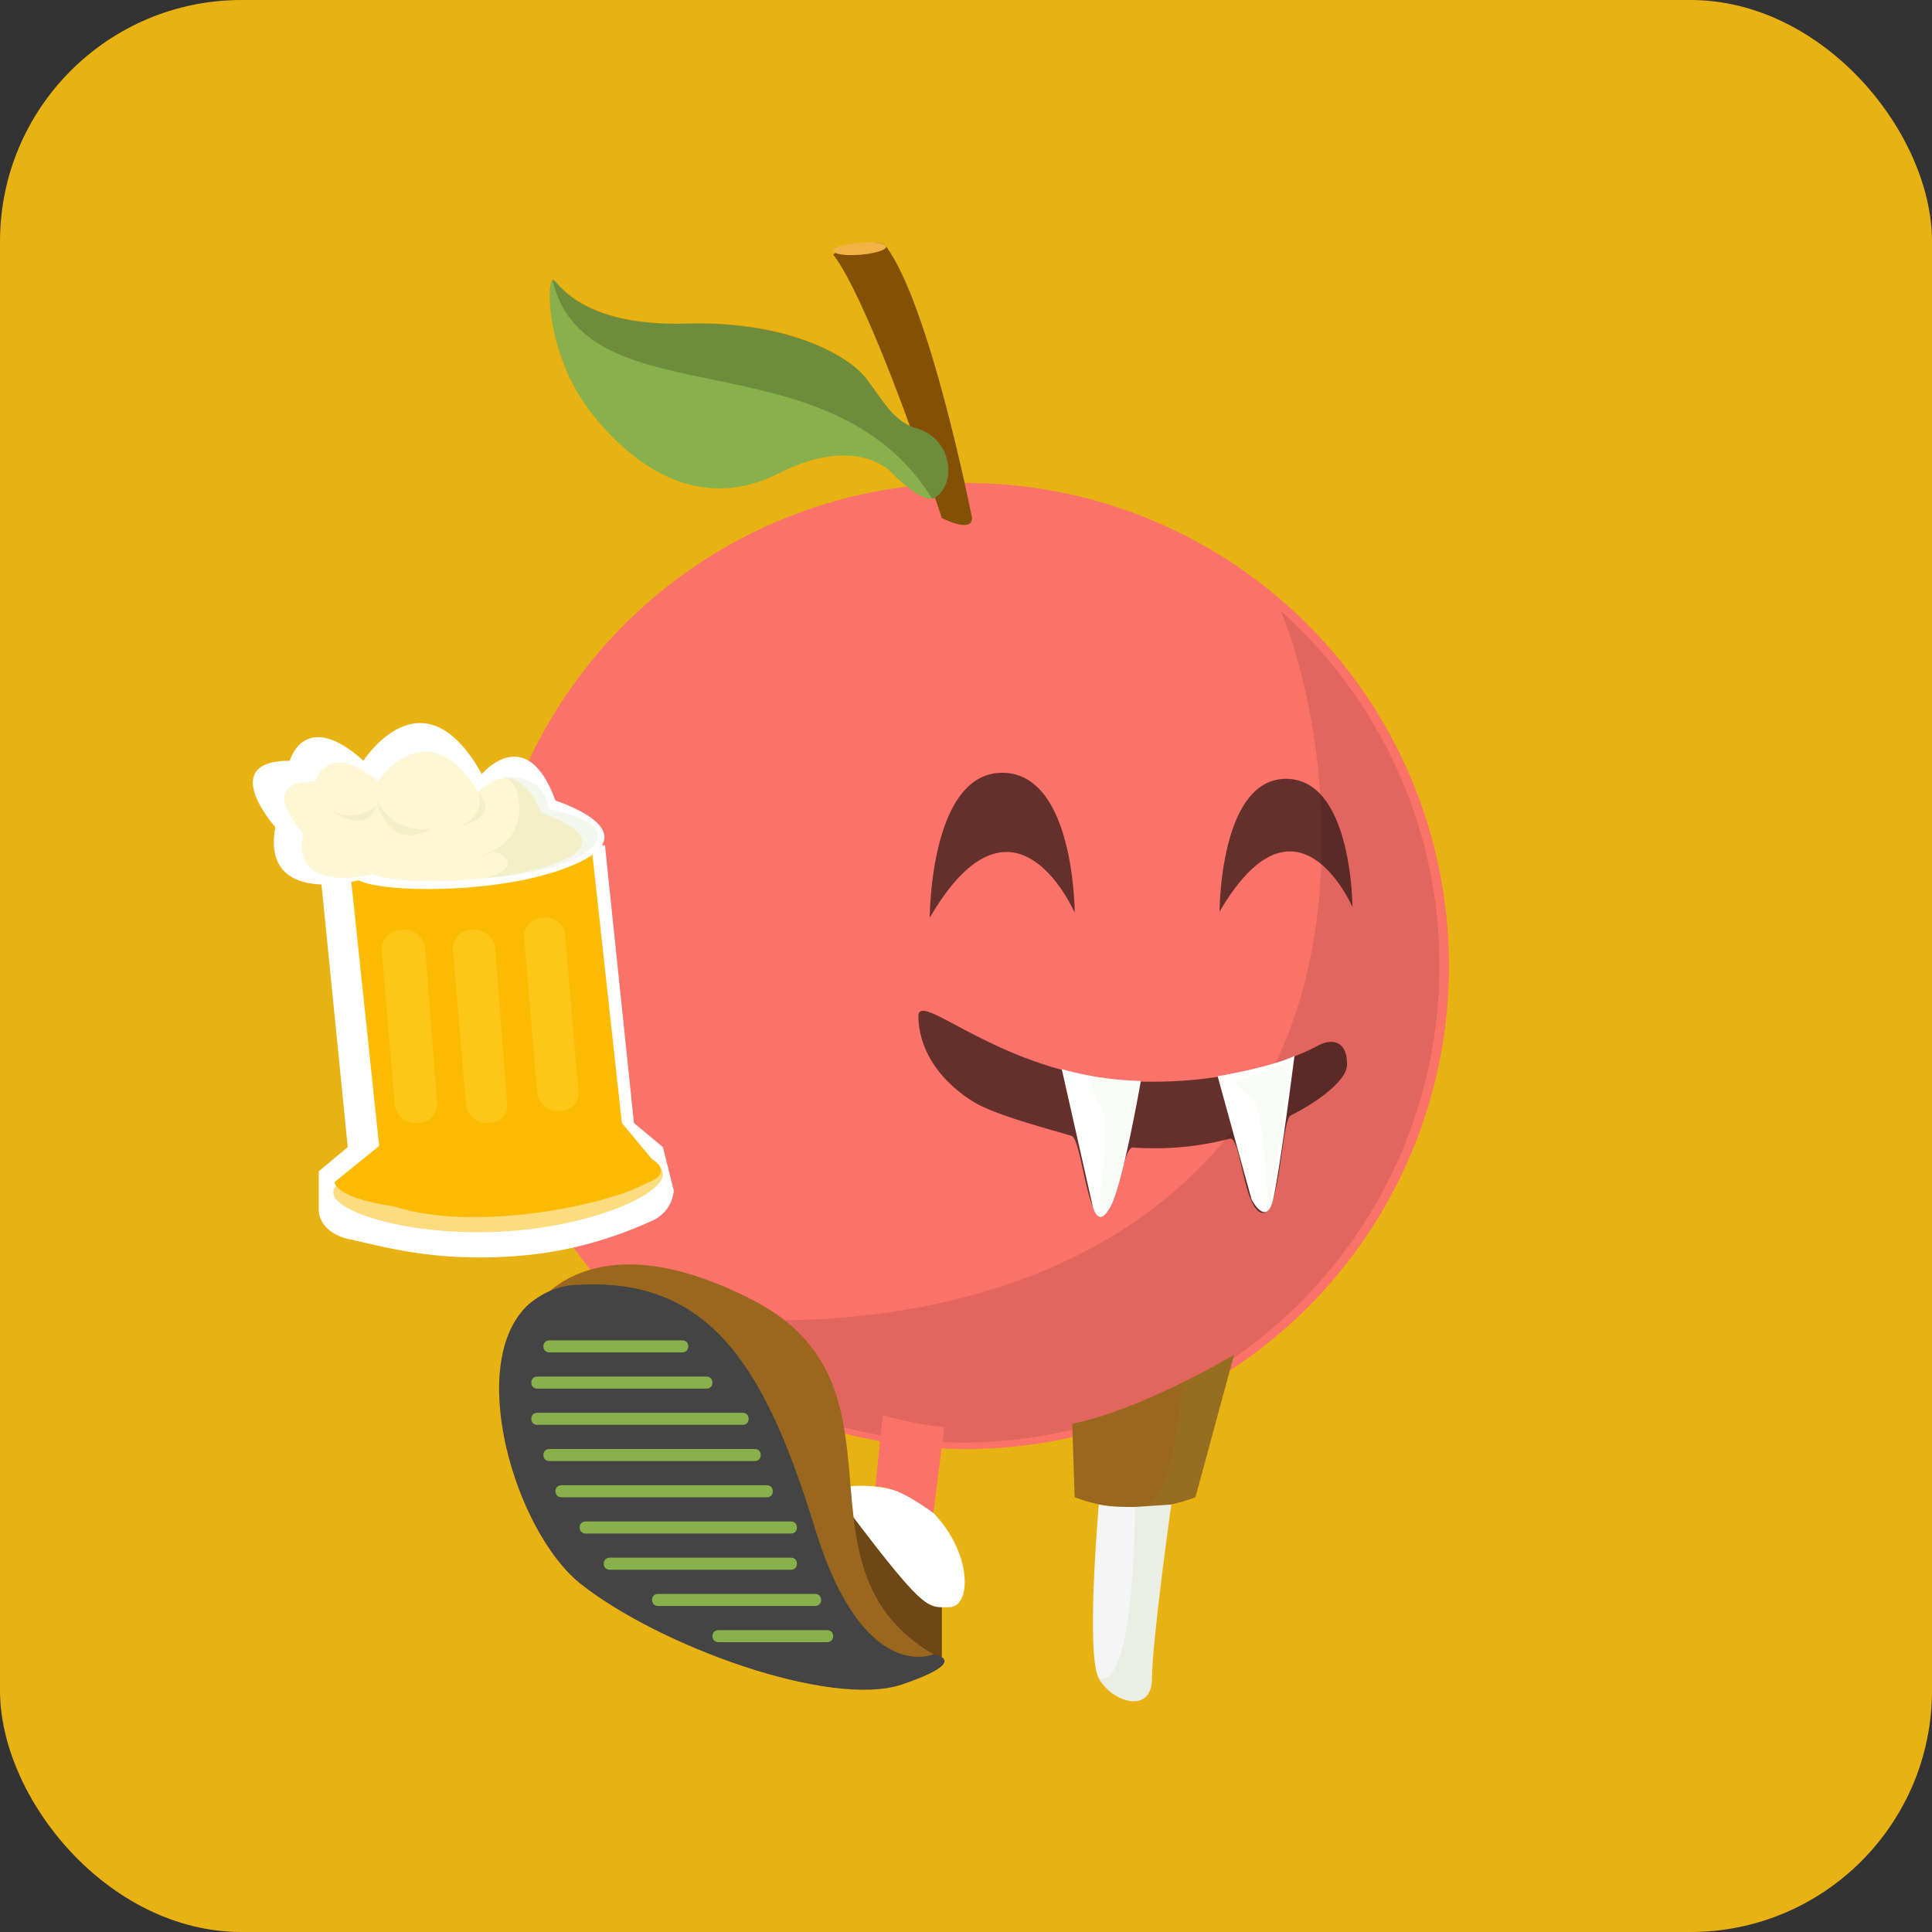 <svg viewBox="0 0 160 160" width="160" height="160" xmlns="http://www.w3.org/2000/svg">
    <rect x="0" y="0" width="160" height="160" fill="#333333" stroke="none"/>
    <defs><clipPath id="rectangle-clip-16">
    <rect x="0" y="0" width="160" height="160" rx="20" ry="20"/>
    </clipPath></defs>
    <g clip-path="url(#rectangle-clip-16)">
    <g color="#FA7268" fill="#88B04B">
<rect fill="#E9B213" x="0" y="0" width="160" height="160"/>
<circle cx="80" cy="80" r="40" fill="#FA7268"/>
<g opacity=".1" fill="#010101"><path d="M119.21,80a39.46,39.46,0,0,1-67.13,28.13c10.36,2.33,36,3,49.82-14.28,10.39-12.47,8.31-33.23,4.16-43.26A39.35,39.35,0,0,1,119.21,80Z"/></g>
<path d="M80.5 42.9S77 25.1 73.3 20.3c-.2-.2-1.7-.5-4.1.6l-.2.2s2.6 2.6 9 21.8c0 0 2.5 1.3 2.5 0z" fill="#825105"/><ellipse transform="rotate(-4.6 71.2 20.6)" cx="71.2" cy="20.6" rx="2.2" ry=".5" fill="#f4b145"/><path d="M77.2 41.3s.7-.1 1.2-1.4c.5-1.9-.5-3.8-2.4-4.4-2-.5-2.9-2.4-4.3-4.2s-6.4-4.7-14.9-4.5-10.2-3-10.9-3.6-.8 6 3 10.9 9.3 8.3 15.6 5.1 9.2-.2 9.2-.2 2.2 2.4 3.5 2.3z"/><path d="M77.2 41.3s.7-.1 1.2-1.4c.5-1.9-.5-3.8-2.4-4.4-2-.5-2.9-2.4-4.3-4.2-1.4-1.8-6.4-4.8-14.9-4.5-9.8.3-11.2-4.7-11-3.4 3 11.5 22.9 4.2 31.4 17.9z" opacity=".2" fill="#010101"/>
<path d="M26.4 71l2.4 24-2.4 2v3.3s0 1.7 2.4 2.3c2.5.5 7.1 2 14.2 1.4 3.8-.3 7.5-1.3 11-2.9a3 3 0 001.8-2.5l-.9-3.6-2.4-2-2.4-23" fill="#fff"/><g fill="#fcbb00"><path d="M28.9 71.2l2.5 23.7-3.7 3s0 1.3 4.9 2c6.7 2.2 17.7-.1 20.9-1.9 2.5-.9.5-2 .5-2l-2.5-3L49 70.2l-20.1 1z"/><path d="M54.9 97.2c.1 1.7-5.9 4.4-13.4 4.8s-13.8-1.6-13.9-3.2 5.9-3.4 13.5-3.8 13.6.5 13.8 2.2z" opacity=".5"/></g><g fill="#ffd22d" fill-opacity=".5"><path d="M34.6 93c-.9.1-1.7-.5-1.9-1.4l-1.1-13c0-.9.8-1.6 1.7-1.6.9-.1 1.7.5 1.9 1.4l1 13c0 .9-.7 1.6-1.6 1.6zM40.5 93c-.9.1-1.7-.5-1.9-1.4l-1.1-13c0-.9.7-1.6 1.6-1.6.9-.1 1.7.5 1.9 1.4l1 13c.1.9-.6 1.6-1.5 1.6zM46.4 92c-.9.1-1.7-.5-1.9-1.4l-1.1-13c0-.9.7-1.6 1.6-1.6.9-.1 1.7.5 1.8 1.4l1.1 13c.1.9-.6 1.6-1.5 1.6z"/></g><path d="M29.7 72.9s-8.1 2.2-6.9-4.4c0 0-4.9-5.5 1.2-5.5 0 0 1.2-4.4 6.1 0 0 0 4.9-7.7 9.8 1.1 0 0 3.7-4.4 6.1 2.2 0 0 7.6 2.4 2 5.1S31.7 74 29.7 72.9z" fill="#fff"/><path d="M30.9 72.4S24 74.2 25.1 69c0 0-4.1-4.3 1-4.3 0 0 1-3.5 5.2 0 0 0 4.1-6.1 8.3.9 0 0 3.1-3.5 5.2 1.7 0 0 6.4 2 1.7 4s-14 2-15.6 1.1z" fill="#ffefae" fill-opacity=".5"/><g opacity=".1"><path d="M41.2 64.4S43 64 43 67s-3.1 3.9-3.1 3.9.8-.9 1.9.1-1.5 1.7-1.5 1.7 6.4-.3 8.7-2.5-3.6-3.2-3.6-3.2 0-3.1-4.2-2.6zM31.1 66c.7 1.9 2.7 3 4.7 2.6 0 0-3.5 2.4-4.7-2.6zM27.4 67.1c1.2.7 2.7.5 3.8-.4 0 0-.6 2.6-3.8.4zM37.9 68.5s2.4-.8 1.7-2.9c-.1.1 2.2 1.9-1.7 2.9z"/></g>
<g fill="#010101" opacity=".6"><path d="M77 76s0-12 6-12 6 11.59 6 11.59S84 64 77 76zM101 75.5s0-11 5.5-11 5.5 10.62 5.5 10.62-4.58-10.62-11 .38zM95.33 95.09q-.77 0-1.5-.06c-.88-.06-1.28 5.36-2.55 5.67s-1.72-6.38-2.54-6.63c-2.37-.72-6.48-1.76-8.26-2.91-4-2.59-4.42-5.74-4.42-7 0-2.38 7.46 5.42 19 5.42h.46c7.89 0 12.78-2.53 13.65-3s2.39-.65 2.39 1.6c0 1.09-1.85 2.77-4.69 4.21-.73.37-.86 8.43-2.38 8.05s-1.73-6.39-2.65-6.14a24.2 24.2 0 01-6.51.79z"/></g><g fill="#fff"><path d="M87.93 88.54l2.57 11.38s.46 1.92 1.48 0 2.5-10.4 2.5-10.4a26.66 26.66 0 01-6.55-.98zM100.84 89.13l2.81 10.21s1.22 2.34 1.78 0 1.77-11.89 1.77-11.89-1.51.82-6.36 1.68z"/></g><g opacity=".05"><path d="M91 91.51s1.19-.51 0 8.41c0 0 0 1.08 1 0 .8-1.92 2.48-10.4 2.48-10.4a19.21 19.21 0 01-4.36-.45zM103.45 90.8s1.07-.72 1.5 8.27a.87.87 0 00.23.43c.16.14 1.69-11.63 1.69-11.63a48.16 48.16 0 01-4.72 1.68z"/></g>
<path d="M88.8 117.9l.2 6.1c3.2 1.2 6.8 1.2 10 0l3.2-11.8s-7.7 4.6-13.4 5.7z" fill="#99671d"/><path d="M91 124.6S89.9 137 91 139s4.4 3 4.4 0 1.6-14.4 1.6-14.4l-3 .2c-1 0-2 0-3-.2z" fill="#f5f5f5"/><path d="M91 139c1.1 2 4.4 3 4.4 0s1.6-14.4 1.6-14.4l-3 .2s0 15.2-3 14.2z" opacity=".1"/><path d="M69.6 123.3s2.6 5.2 5.2 7.1L78 133v4.2c0 .4-9.8-2.8-8.4-13.9z" fill="#6d4716"/><path d="M68.9 123.3s5.2-1.3 8.4 2 3.2 7.8 1.3 7.8-1.9.6-9.7-9.8z" fill="#fff"/><path d="M44.2 108.4s4.5-7.8 18.2-.7S65 129.8 77.3 137c0 0-3.5 3.5-8-5.7-4.4-9-4.3-23.6-25.1-22.9z" fill="#99671d"/><path d="M77.3 137s-5.8 2.6-9.8-10.4S59 105.8 48 106.4c-1.6 0-3 .6-4.2 1.6-5.3 4.8-1.2 18.7 4.2 23.1 6.5 5.2 20.8 10.4 26.7 8.4s2.6-2.5 2.6-2.5z" fill="#444"/><path d="M78.2 118.2l-.9 7.1c-1.8-1.3-3.4-2.2-4.8-2.2l.6-5.9c1.7.5 3.4.8 5.1 1z" fill="currentColor"/><path d="M45.5 111h11c.3 0 .5.2.5.5s-.2.5-.5.5h-11c-.3 0-.5-.2-.5-.5s.2-.5.5-.5zM44.5 114h14c.3 0 .5.2.5.5s-.2.5-.5.5h-14c-.3 0-.5-.2-.5-.5s.2-.5.5-.5zM44.5 117h17c.3 0 .5.2.5.5s-.2.5-.5.5h-17c-.3 0-.5-.2-.5-.5s.2-.5.5-.5zM45.5 120h17c.3 0 .5.2.5.5s-.2.5-.5.5h-17c-.3 0-.5-.2-.5-.5s.2-.5.5-.5zM46.5 123h17c.3 0 .5.2.5.5s-.2.5-.5.5h-17c-.3 0-.5-.2-.5-.5s.2-.5.5-.5zM48.5 126h17c.3 0 .5.2.5.5s-.2.5-.5.5h-17c-.3 0-.5-.2-.5-.5s.2-.5.5-.5zM50.5 129h15c.3 0 .5.2.5.5s-.2.5-.5.5h-15c-.3 0-.5-.2-.5-.5s.2-.5.5-.5zM54.5 132h13c.3 0 .5.2.5.5s-.2.5-.5.5h-13c-.3 0-.5-.2-.5-.5s.2-.5.5-.5zM59.5 135h9c.3 0 .5.2.5.5s-.2.5-.5.5h-9c-.3 0-.5-.2-.5-.5s.2-.5.5-.5z"/><path d="M94.7 124.7c1.8-.2 2.5-.1 4.3-.7l3.2-11.8-4.3 2.4s-.7 10.2-3.2 10z" opacity=".1"/>
</g>
    </g></svg>